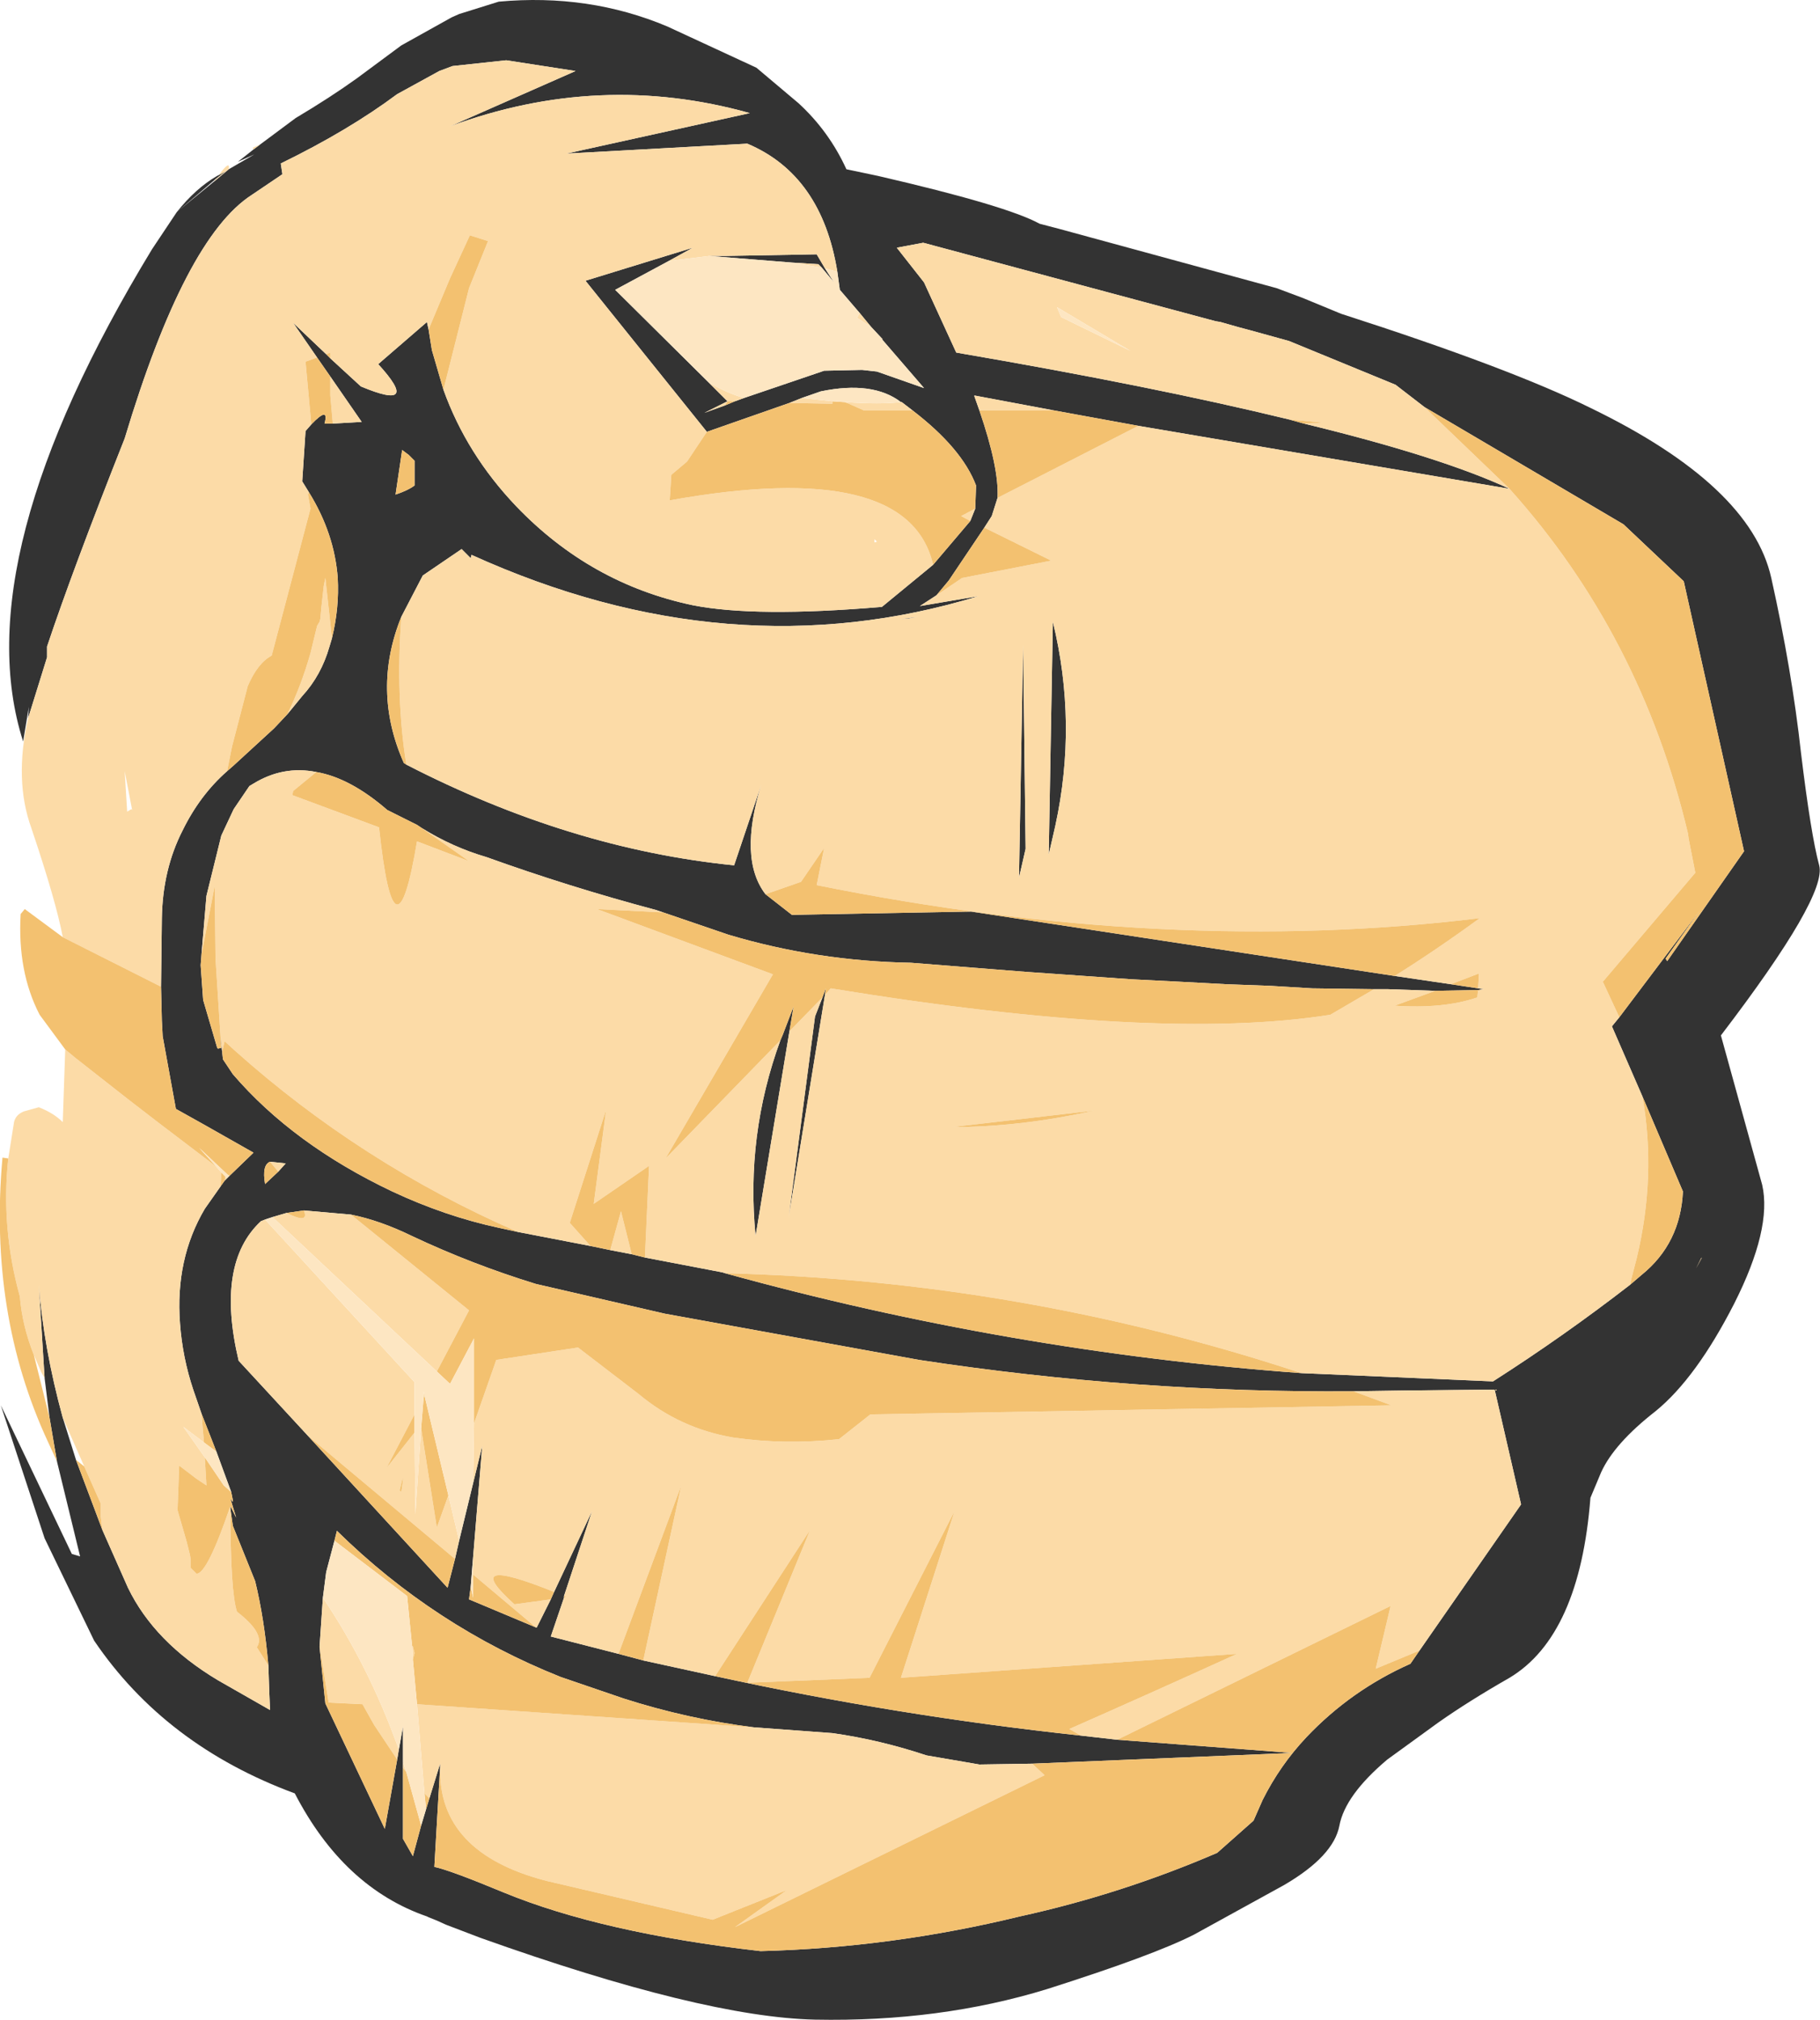 <?xml version="1.0" encoding="UTF-8" standalone="no"?>
<svg xmlns:xlink="http://www.w3.org/1999/xlink" height="122.3px" width="110.2px" xmlns="http://www.w3.org/2000/svg">
  <g transform="matrix(1.0, 0.0, 0.0, 1.0, 55.1, 61.15)">
    <path d="M-39.35 -52.4 L-37.2 -54.0 Q-35.1 -55.25 -33.5 -56.4 L-30.8 -58.4 -27.75 -60.1 -27.3 -60.3 -24.9 -61.05 Q-19.45 -61.55 -14.7 -59.55 L-9.3 -57.05 -6.75 -54.9 Q-4.9 -53.2 -3.85 -50.9 L-1.95 -50.5 Q5.85 -48.7 7.85 -47.6 L9.0 -47.3 22.2 -43.7 23.8 -43.1 26.1 -42.15 Q36.35 -38.85 41.2 -36.45 50.9 -31.75 52.15 -26.15 53.4 -20.55 53.95 -15.55 54.55 -10.6 55.05 -8.75 55.55 -6.9 49.1 1.55 L51.6 10.6 Q52.2 13.25 49.9 17.8 47.6 22.3 45.15 24.3 42.65 26.25 41.85 28.0 L41.2 29.55 Q40.55 37.9 36.3 40.45 33.85 41.85 32.0 43.15 L28.9 45.4 Q26.35 47.55 26.0 49.4 25.65 51.25 22.65 53.0 L17.2 56.0 Q14.75 57.25 8.3 59.3 1.8 61.3 -5.75 61.15 -12.55 61.0 -26.0 56.2 L-28.1 55.4 -28.65 55.15 -29.15 54.95 -29.25 54.9 Q-34.3 53.15 -37.25 47.45 -45.1 44.55 -49.4 38.2 L-52.4 32.0 -55.05 23.95 -50.75 32.95 -50.25 33.1 -51.65 27.35 -52.1 24.7 -52.4 22.3 -52.75 16.65 Q-52.45 20.5 -51.3 24.7 L-50.5 27.25 -48.9 31.5 -47.35 35.0 Q-45.75 38.3 -41.9 40.6 L-38.75 42.4 -38.8 41.2 -38.85 39.7 Q-39.1 36.85 -39.65 34.6 L-41.0 31.25 -41.15 30.2 -41.15 30.05 -40.8 30.75 -41.15 29.6 -41.0 29.8 -41.0 29.7 -41.1 29.2 -42.0 26.75 -42.35 25.85 -42.9 24.45 -43.4 23.0 Q-44.05 21.05 -44.2 19.0 -44.5 15.1 -42.7 12.05 L-41.75 10.7 -41.5 10.35 -41.35 10.2 -41.2 10.05 -39.75 8.65 -42.75 6.95 -44.45 6.0 -45.25 1.6 -45.3 0.65 -45.35 -1.4 -45.3 -5.55 Q-45.25 -8.5 -44.05 -10.85 -43.0 -13.0 -41.35 -14.45 L-40.95 -14.8 -38.5 -17.05 -37.7 -17.9 -36.8 -19.0 Q-35.65 -20.25 -35.15 -22.0 L-35.0 -22.5 Q-34.55 -24.35 -34.65 -26.15 -34.85 -28.85 -36.4 -31.35 L-36.8 -32.0 -36.6 -35.05 -36.25 -35.45 Q-35.15 -36.6 -35.45 -35.5 L-34.95 -35.5 -33.2 -35.6 -35.1 -38.35 -35.9 -39.5 -37.35 -41.6 -35.35 -39.7 -35.1 -39.45 -33.25 -37.75 Q-29.55 -36.2 -32.2 -39.1 L-29.25 -41.65 -29.15 -41.2 -28.95 -39.95 -28.25 -37.55 Q-26.85 -33.65 -23.85 -30.5 -19.35 -25.8 -13.15 -24.5 -9.35 -23.75 -1.7 -24.4 L1.4 -26.95 3.65 -29.6 3.95 -30.35 4.0 -31.75 Q3.15 -34.0 0.15 -36.3 L-0.5 -36.8 -0.55 -36.8 Q-2.25 -38.1 -5.4 -37.45 L-6.55 -37.05 -7.3 -36.75 -12.3 -35.0 -19.65 -44.15 -13.15 -46.15 -14.6 -45.35 -17.85 -43.6 -12.2 -38.0 -11.05 -36.85 -12.45 -36.15 -11.2 -36.6 -10.6 -36.85 -10.05 -37.05 -5.2 -38.7 -2.9 -38.75 -2.0 -38.65 0.85 -37.65 -1.65 -40.55 -1.7 -40.6 -1.65 -40.6 -2.35 -41.35 -3.05 -42.2 -4.25 -43.6 -4.4 -44.7 Q-5.35 -50.55 -9.85 -52.45 L-20.8 -51.85 -9.7 -54.3 Q-18.8 -56.85 -27.85 -53.5 L-20.25 -56.85 -24.45 -57.5 -27.7 -57.15 -28.5 -56.85 -31.05 -55.45 Q-34.0 -53.25 -38.1 -51.25 L-38.0 -50.6 -39.85 -49.35 Q-43.9 -46.75 -47.55 -34.6 -50.7 -26.65 -52.25 -22.0 L-52.25 -21.35 -53.4 -17.65 -53.35 -18.35 -53.7 -16.25 Q-57.25 -27.35 -45.9 -46.05 L-44.4 -48.3 Q-43.25 -49.75 -41.95 -50.5 L-41.85 -50.55 -41.4 -50.8 -42.05 -50.3 -44.4 -48.3 -42.15 -50.15 -41.25 -50.9 -39.7 -51.8 -40.7 -51.35 -39.75 -52.1 -39.35 -52.4 M31.15 -36.5 L29.4 -37.85 22.95 -40.5 20.6 -41.15 19.85 -41.35 18.8 -41.65 18.5 -41.7 0.8 -46.45 -0.8 -46.15 0.85 -44.05 2.8 -39.8 Q14.75 -37.75 22.95 -35.75 L23.85 -35.5 Q32.1 -33.5 36.3 -31.55 L13.9 -35.35 8.7 -36.3 3.9 -37.2 3.9 -37.15 4.2 -36.3 Q5.4 -32.8 5.3 -31.0 L4.95 -29.9 4.5 -29.2 2.35 -26.0 1.6 -25.1 0.6 -24.45 4.15 -25.05 Q-10.9 -20.45 -26.55 -27.55 L-26.6 -27.35 -27.15 -27.9 -29.5 -26.3 -30.8 -23.8 Q-32.6 -19.35 -30.65 -14.95 L-30.5 -14.85 Q-20.6 -9.75 -10.65 -8.75 L-9.0 -13.65 Q-10.4 -9.15 -8.75 -7.0 L-7.15 -5.75 3.7 -5.95 29.35 -2.05 32.75 -1.55 34.4 -1.3 34.75 -1.25 34.4 -1.2 31.8 -1.15 28.95 -1.25 28.1 -1.25 24.35 -1.3 21.85 -1.45 19.15 -1.55 16.35 -1.7 13.4 -1.85 7.0 -2.3 0.05 -2.85 Q-5.65 -2.95 -11.0 -4.55 L-14.95 -5.9 -15.4 -6.05 Q-20.65 -7.45 -25.65 -9.25 -27.7 -9.85 -29.55 -11.0 L-29.85 -11.2 -31.65 -12.1 Q-33.9 -14.05 -35.95 -14.4 -37.95 -14.8 -39.75 -13.7 L-40.0 -13.55 -40.95 -12.15 -41.7 -10.55 -42.6 -6.9 -42.9 -3.35 -42.95 -2.7 -42.8 -0.6 -41.95 2.3 -41.9 2.35 -41.7 2.3 -41.75 1.6 -41.7 2.05 -41.65 2.55 -41.6 3.0 -41.0 3.9 Q-37.35 8.15 -31.35 11.0 -28.15 12.5 -24.9 13.2 L-23.75 13.45 -19.35 14.3 -18.15 14.55 -16.85 14.8 -16.05 15.0 -11.35 15.9 -11.2 15.95 Q6.0 20.7 23.7 22.0 L35.3 22.5 Q39.6 19.75 43.6 16.65 L44.3 16.05 Q46.65 14.15 46.8 11.0 L44.35 5.25 42.5 1.0 42.95 0.45 47.85 -6.05 45.75 -3.1 45.85 -2.95 50.5 -9.6 46.85 -25.95 43.2 -29.4 31.15 -36.5 M7.0 -9.75 L6.6 -8.0 6.85 -22.1 7.0 -9.75 M8.8 -11.15 L8.4 -9.4 8.65 -23.5 Q10.15 -17.35 8.8 -11.15 M-12.15 -45.65 L-11.25 -45.65 -5.65 -45.75 -5.15 -44.9 -4.6 -44.05 -5.35 -44.95 -5.55 -45.15 -7.15 -45.25 -12.15 -45.65 M-0.55 -36.95 L-0.6 -36.95 -0.55 -36.95 M-31.15 -31.2 Q-30.4 -31.45 -30.0 -31.75 L-30.0 -33.25 -30.35 -33.6 -30.75 -33.9 -31.15 -31.2 M-0.65 -23.65 L0.5 -23.8 -0.05 -23.7 -0.65 -23.65 M-5.3 -0.75 L-5.1 -1.3 -5.15 -0.9 -7.35 12.6 -5.75 0.4 -5.3 -0.75 M-7.85 1.85 L-7.7 1.5 -7.05 -0.2 -7.3 1.3 -9.35 13.7 Q-9.95 7.6 -7.85 1.85 M-26.45 28.65 L-25.9 26.4 -26.45 33.1 -26.6 34.95 -26.7 35.7 -22.65 37.4 -22.6 37.4 -21.75 35.7 -21.55 35.25 -19.25 30.35 -20.95 35.5 -20.95 35.6 -21.75 37.95 -17.65 39.0 -16.15 39.4 -11.8 40.35 Q-0.8 42.75 10.35 43.95 L12.55 44.2 23.15 45.0 7.4 45.65 4.2 45.7 1.0 45.15 Q-1.85 44.2 -4.7 43.8 L-9.45 43.45 Q-13.45 42.95 -17.35 41.7 L-21.15 40.4 Q-28.8 37.35 -34.7 31.55 L-34.85 32.15 -35.35 34.05 -35.55 35.6 -35.75 38.55 -35.75 38.6 -35.4 42.0 -31.8 49.6 -31.05 45.4 -30.95 44.8 -30.7 43.4 -30.7 45.55 -30.7 45.9 -30.7 50.2 -30.1 51.25 -29.6 49.4 -29.3 48.4 -29.1 47.75 -28.45 45.65 -28.45 45.85 -28.8 51.9 Q-27.85 52.1 -24.6 53.45 -18.65 55.9 -9.05 57.0 -1.15 56.8 6.65 54.9 12.8 53.55 18.6 51.05 L20.8 49.1 21.35 47.85 Q22.4 45.75 24.0 44.05 26.7 41.2 30.3 39.6 L30.85 38.8 37.0 29.95 35.4 23.0 30.1 23.05 26.85 23.1 Q13.65 23.2 0.55 21.2 L-14.85 18.4 -22.65 16.6 Q-26.55 15.4 -30.15 13.7 -32.1 12.75 -33.85 12.4 L-36.7 12.15 -37.75 12.3 -38.6 12.55 -39.05 12.7 -39.3 12.8 Q-42.05 15.35 -40.65 21.25 L-36.45 25.8 -28.0 35.0 -27.55 33.25 -27.3 32.15 -26.45 28.65 M-38.75 9.2 Q-39.25 9.4 -39.05 10.55 L-38.25 9.8 -37.8 9.3 -38.75 9.2 M-41.15 30.05 L-41.15 30.0 -41.15 30.05 M47.95 15.0 L47.9 15.05 47.6 15.65 47.95 15.0" fill="#333333" fill-rule="evenodd" stroke="none"/>
    <path d="M-54.6 9.0 L-54.25 6.8 Q-54.15 6.35 -53.65 6.15 L-52.75 5.9 Q-51.85 6.25 -51.3 6.8 L-51.2 3.85 -51.15 2.4 -50.55 2.9 -47.3 5.45 -45.55 6.8 -42.0 9.5 -41.7 9.85 -41.7 10.05 -41.75 10.7 -42.7 12.05 Q-44.5 15.1 -44.2 19.0 -44.05 21.05 -43.4 23.0 L-42.9 24.45 -42.75 26.2 -44.0 25.25 -42.7 27.1 -42.6 28.8 -43.2 28.4 -44.25 27.6 -44.35 30.3 -43.8 32.2 -43.6 33.0 -43.55 33.3 -43.55 33.8 -43.2 34.15 Q-42.55 34.15 -41.15 30.05 L-41.15 30.2 Q-41.15 35.25 -40.75 36.45 -39.0 37.8 -39.55 38.6 L-38.85 39.7 -38.8 41.2 -38.75 42.4 -41.9 40.6 Q-45.75 38.3 -47.35 35.0 L-48.9 31.5 -49.0 30.7 -49.0 29.9 -50.0 27.65 -51.3 24.7 Q-52.45 20.5 -52.75 16.65 L-52.4 22.3 -52.6 21.95 -53.05 20.9 Q-53.75 19.15 -53.9 17.35 -55.05 13.2 -54.6 9.0 M-51.3 -4.4 Q-51.7 -6.55 -53.2 -11.0 -54.25 -13.9 -53.4 -17.65 L-52.25 -21.35 -52.25 -22.0 Q-50.7 -26.65 -47.55 -34.6 -43.9 -46.75 -39.85 -49.35 L-38.0 -50.6 -38.1 -51.25 Q-34.0 -53.25 -31.05 -55.45 L-28.5 -56.85 -27.7 -57.15 -24.45 -57.5 -20.25 -56.85 -27.85 -53.5 Q-18.8 -56.85 -9.7 -54.3 L-20.8 -51.85 -9.85 -52.45 Q-5.35 -50.55 -4.4 -44.7 L-5.15 -44.9 -5.65 -45.75 -11.25 -45.65 -12.15 -45.65 -14.6 -45.35 -13.15 -46.15 -19.65 -44.15 -12.3 -35.0 -13.5 -33.2 -14.45 -32.4 -14.55 -30.85 Q-0.1 -33.45 1.4 -26.95 L-1.7 -24.4 Q-9.35 -23.75 -13.15 -24.5 -19.35 -25.8 -23.85 -30.5 -26.85 -33.65 -28.25 -37.55 L-26.7 -43.7 -25.55 -46.55 -26.65 -46.9 -27.85 -44.3 -29.15 -41.2 -29.25 -41.65 -32.2 -39.1 Q-29.55 -36.2 -33.25 -37.75 L-35.1 -39.45 -35.1 -39.8 -35.35 -39.7 -37.35 -41.6 -35.9 -39.5 -36.6 -39.25 -36.25 -35.45 -36.6 -35.05 -36.8 -32.0 -36.4 -31.35 -36.45 -31.2 -36.3 -30.35 -38.65 -21.45 Q-39.5 -21.0 -40.1 -19.6 L-41.05 -15.95 -41.35 -14.45 Q-43.0 -13.0 -44.05 -10.85 -45.25 -8.5 -45.3 -5.55 L-45.35 -1.4 -51.3 -4.4 M-41.85 -50.55 Q-41.15 -51.5 -41.25 -50.9 L-42.15 -50.15 -42.05 -50.3 -41.4 -50.8 -41.85 -50.55 M-39.75 -52.1 L-39.8 -52.2 -39.35 -52.4 -39.75 -52.1 M22.95 -35.75 Q14.75 -37.75 2.8 -39.8 L0.85 -44.05 -0.8 -46.15 0.8 -46.45 18.5 -41.7 18.8 -41.65 19.85 -41.35 20.6 -41.15 22.95 -40.5 29.4 -37.85 31.15 -36.5 36.25 -31.6 36.3 -31.55 Q44.25 -22.7 47.1 -10.7 L47.15 -10.35 47.55 -8.3 41.95 -1.7 42.95 0.45 42.5 1.0 44.35 5.25 Q45.2 10.05 44.0 15.05 L43.7 16.2 43.6 16.65 Q39.6 19.75 35.3 22.5 L23.7 22.0 Q6.75 16.4 -11.2 15.95 L-11.35 15.9 -16.05 15.0 -15.8 9.45 -19.15 11.75 -18.4 6.05 -20.6 12.9 -19.35 14.3 -23.75 13.45 Q-33.25 9.3 -40.9 2.45 L-41.5 1.9 -41.65 2.55 -41.7 2.05 -41.75 1.6 -42.05 -3.1 -42.1 -7.5 -42.9 -3.35 -42.6 -6.9 -41.7 -10.55 -40.95 -12.15 -40.0 -13.55 -39.75 -13.7 Q-37.95 -14.8 -35.95 -14.4 L-37.35 -13.25 -37.4 -13.0 -32.15 -11.05 Q-31.2 -2.15 -29.85 -10.2 L-26.7 -9.0 -29.55 -11.0 Q-27.7 -9.85 -25.65 -9.25 -20.65 -7.45 -15.4 -6.05 L-14.95 -5.9 -18.95 -6.1 -8.3 -2.15 -14.8 9.0 -7.85 1.85 Q-9.95 7.6 -9.35 13.7 L-7.3 1.3 -5.3 -0.75 -5.75 0.4 -7.35 12.6 -5.15 -0.9 -4.8 -1.3 Q15.05 1.95 25.45 0.3 L28.1 -1.25 28.95 -1.25 31.8 -1.15 29.35 -0.25 Q32.3 -0.05 34.35 -0.75 L34.4 -1.2 34.75 -1.25 34.4 -1.3 34.45 -2.2 32.75 -1.55 29.35 -2.05 Q31.9 -3.65 34.5 -5.55 15.65 -3.25 -5.65 -7.55 L-5.2 -9.8 -6.6 -7.75 -8.75 -7.0 Q-10.4 -9.15 -9.0 -13.65 L-10.65 -8.75 Q-20.6 -9.75 -30.5 -14.85 -31.15 -18.95 -30.8 -23.8 L-29.5 -26.3 -27.15 -27.9 -26.6 -27.35 -26.55 -27.55 Q-10.9 -20.45 4.15 -25.05 L0.6 -24.45 1.6 -25.1 3.15 -26.15 8.55 -27.2 4.5 -29.2 4.95 -29.9 5.3 -31.0 13.8 -35.35 13.9 -35.35 36.3 -31.55 Q32.1 -33.5 23.85 -35.5 L25.0 -35.55 22.95 -35.75 M-16.85 14.8 L-18.15 14.55 -17.5 12.2 -16.85 14.8 M4.2 -36.3 L3.9 -37.15 3.9 -37.2 8.7 -36.3 4.2 -36.3 M9.15 -41.95 L13.35 -39.9 8.9 -42.55 9.15 -41.95 M3.95 -30.35 L3.65 -29.6 3.1 -29.9 3.95 -30.35 M-35.1 -38.35 L-33.2 -35.6 -34.95 -35.5 -35.1 -37.2 -35.1 -38.35 M-35.0 -22.5 L-35.15 -22.0 Q-35.65 -20.25 -36.8 -19.0 L-37.7 -17.9 Q-36.85 -19.65 -36.3 -21.6 L-35.9 -23.25 -35.75 -23.5 -35.7 -23.7 -35.65 -24.3 -35.5 -25.65 -35.4 -26.15 -35.0 -22.5 M-41.35 10.2 L-41.5 10.35 -41.45 10.1 -41.35 10.2 M8.8 -11.15 Q10.15 -17.35 8.65 -23.5 L8.4 -9.4 8.8 -11.15 M7.0 -9.75 L6.85 -22.1 6.6 -8.0 7.0 -9.75 M-3.05 -42.2 L-2.35 -41.35 -3.2 -41.9 -3.05 -42.2 M-10.05 -37.05 L-10.6 -36.85 -11.05 -36.85 -11.2 -36.6 -12.45 -36.15 -11.05 -36.85 -12.2 -38.0 Q-11.1 -37.35 -10.05 -37.05 M-7.3 -36.75 L-6.55 -37.05 -4.7 -36.85 -4.7 -36.7 -7.3 -36.75 M-0.55 -36.8 L-0.5 -36.8 0.15 -36.3 -2.8 -36.3 -3.7 -36.7 -3.95 -36.8 Q-1.8 -36.65 -0.55 -36.8 M-47.15 -12.15 L-47.1 -12.1 -47.55 -14.45 -47.4 -12.0 -47.15 -12.15 M-7.15 -45.25 L-5.55 -45.15 -5.35 -44.95 -7.15 -45.25 M-2.0 -28.35 L-2.15 -28.5 -2.15 -28.3 -2.0 -28.35 M-0.65 -23.65 L-0.05 -23.7 0.5 -23.8 -0.65 -23.65 M-26.4 25.05 L-25.05 21.2 -20.1 20.45 -16.45 23.25 Q-13.95 25.35 -10.7 25.9 -7.6 26.35 -4.3 26.0 L-2.4 24.5 29.15 23.95 26.85 23.1 30.1 23.05 35.4 23.0 37.0 29.95 30.85 38.8 28.2 39.9 29.1 36.1 12.55 44.2 10.35 43.95 9.65 43.55 Q14.75 41.3 19.8 39.0 L-0.55 40.45 2.7 30.35 -2.45 40.45 -9.85 40.75 -6.05 31.5 -11.8 40.35 -16.15 39.4 -13.85 28.8 -17.65 39.0 -21.75 37.95 -20.95 35.6 -20.8 35.55 -20.95 35.5 -19.25 30.35 -21.55 35.25 Q-27.4 32.9 -23.95 36.0 L-21.75 35.7 -22.6 37.4 -22.65 37.4 -26.45 34.2 -26.45 33.1 -25.9 26.4 -26.45 28.65 -26.4 25.05 M-33.85 12.4 L-26.7 18.2 -28.65 21.9 -38.6 12.55 -37.75 12.3 Q-36.35 13.0 -36.7 12.15 L-33.85 12.4 M-38.25 9.8 L-38.75 9.2 -37.8 9.3 -38.25 9.8 M-39.05 12.7 L-30.0 22.55 -30.0 24.5 -31.7 27.75 -30.0 25.6 -29.95 30.55 -29.6 25.35 -28.65 31.35 -27.95 29.4 -27.3 32.15 -27.55 33.25 -36.45 25.8 -40.65 21.25 Q-42.05 15.35 -39.3 12.8 L-39.05 12.7 M-29.45 23.5 L-29.45 23.1 -29.4 23.35 -29.45 23.5 M-30.8 29.2 Q-30.55 27.55 -30.9 29.1 L-30.8 29.2 M-30.15 38.5 L-30.1 38.55 -30.0 38.95 -30.1 39.35 -30.15 38.5 M-29.85 42.05 L-9.45 43.45 -4.7 43.8 Q-1.85 44.2 1.0 45.15 L4.2 45.7 7.4 45.65 8.15 46.35 -10.6 55.55 -7.45 53.3 -11.95 55.1 -22.0 52.75 Q-28.6 51.05 -28.45 45.85 L-28.45 45.65 -29.1 47.75 -29.4 47.45 -29.85 42.05 M-35.55 35.6 Q-32.75 39.75 -30.95 44.8 L-31.05 45.4 -32.45 43.3 -33.15 42.05 -35.2 41.95 -35.75 38.55 -35.55 35.6 M-30.7 45.55 L-30.5 46.15 -30.7 45.9 -30.7 45.55 M2.55 7.1 Q6.7 7.1 11.15 6.1 L2.55 7.1" fill="#fcdba7" fill-rule="evenodd" stroke="none"/>
    <path d="M-51.65 27.35 L-52.2 26.15 Q-55.8 18.4 -54.95 8.95 L-54.6 9.0 Q-55.05 13.2 -53.9 17.35 -53.75 19.15 -53.05 20.9 L-52.1 24.7 -51.65 27.35 M-51.15 2.4 L-52.7 0.3 Q-54.05 -2.3 -53.85 -5.8 L-53.6 -6.1 -51.3 -4.4 -45.35 -1.4 -45.3 0.65 -45.25 1.6 -44.45 6.0 -42.75 6.95 -39.75 8.65 -41.2 10.05 -41.3 10.0 -43.05 8.35 -42.0 9.5 -45.55 6.8 -47.3 5.45 -50.55 2.9 -51.15 2.4 M31.15 -36.5 L43.2 -29.4 46.85 -25.95 50.5 -9.6 45.85 -2.95 45.75 -3.1 47.85 -6.05 42.95 0.45 41.95 -1.7 47.55 -8.3 47.15 -10.35 47.1 -10.7 Q44.25 -22.7 36.3 -31.55 L36.25 -31.6 31.15 -36.5 M44.35 5.25 L46.8 11.0 Q46.65 14.15 44.3 16.05 L43.6 16.65 43.7 16.2 44.0 15.05 Q45.2 10.05 44.35 5.25 M23.7 22.0 Q6.0 20.7 -11.2 15.95 6.75 16.4 23.7 22.0 M-16.05 15.0 L-16.85 14.8 -17.5 12.2 -18.15 14.55 -19.35 14.3 -20.6 12.9 -18.4 6.05 -19.15 11.75 -15.8 9.45 -16.05 15.0 M-23.75 13.45 L-24.9 13.2 Q-28.15 12.5 -31.35 11.0 -37.35 8.15 -41.0 3.9 L-41.6 3.0 -41.65 2.55 -41.5 1.9 -40.9 2.45 Q-33.25 9.3 -23.75 13.45 M-41.75 1.6 L-41.7 2.3 -41.9 2.35 -41.95 2.3 -42.8 -0.6 -42.95 -2.7 -42.9 -3.35 -42.1 -7.5 -42.05 -3.1 -41.75 1.6 M-35.95 -14.4 Q-33.9 -14.05 -31.65 -12.1 L-29.85 -11.2 -29.55 -11.0 -26.7 -9.0 -29.85 -10.2 Q-31.2 -2.15 -32.15 -11.05 L-37.4 -13.0 -37.35 -13.25 -35.95 -14.4 M-14.95 -5.9 L-11.0 -4.55 Q-5.65 -2.95 0.05 -2.85 L7.0 -2.3 13.4 -1.85 16.35 -1.7 19.15 -1.55 21.85 -1.45 24.35 -1.3 28.1 -1.25 25.45 0.3 Q15.05 1.95 -4.8 -1.3 L-5.15 -0.9 -5.1 -1.3 -5.3 -0.75 -7.3 1.3 -7.05 -0.2 -7.7 1.5 -7.85 1.85 -14.8 9.0 -8.3 -2.15 -18.95 -6.1 -14.95 -5.9 M31.8 -1.15 L34.4 -1.2 34.35 -0.75 Q32.3 -0.05 29.35 -0.25 L31.8 -1.15 M34.4 -1.3 L32.75 -1.55 34.45 -2.2 34.4 -1.3 M29.35 -2.05 L3.7 -5.95 -7.15 -5.75 -8.75 -7.0 -6.6 -7.75 -5.2 -9.8 -5.65 -7.55 Q15.65 -3.25 34.5 -5.55 31.9 -3.65 29.35 -2.05 M-30.5 -14.85 L-30.65 -14.95 Q-32.6 -19.35 -30.8 -23.8 -31.15 -18.95 -30.5 -14.85 M1.6 -25.1 L2.35 -26.0 4.5 -29.2 8.55 -27.2 3.15 -26.15 1.6 -25.1 M5.3 -31.0 Q5.4 -32.8 4.2 -36.3 L8.7 -36.3 13.9 -35.35 13.8 -35.35 5.3 -31.0 M23.85 -35.5 L22.95 -35.75 25.0 -35.55 23.85 -35.5 M0.15 -36.3 Q3.15 -34.0 4.0 -31.75 L3.95 -30.35 3.1 -29.9 3.65 -29.6 1.4 -26.95 Q-0.1 -33.45 -14.55 -30.85 L-14.45 -32.4 -13.5 -33.2 -12.3 -35.0 -7.3 -36.75 -4.7 -36.7 -4.7 -36.85 -3.95 -36.8 -3.7 -36.7 -2.8 -36.3 0.15 -36.3 M-28.25 -37.55 L-28.95 -39.95 -29.15 -41.2 -27.85 -44.3 -26.65 -46.9 -25.55 -46.55 -26.7 -43.7 -28.25 -37.55 M-35.1 -39.45 L-35.35 -39.7 -35.1 -39.8 -35.1 -39.45 M-35.9 -39.5 L-35.1 -38.35 -35.1 -37.2 -34.95 -35.5 -35.45 -35.5 Q-35.15 -36.6 -36.25 -35.45 L-36.6 -39.25 -35.9 -39.5 M-36.4 -31.35 Q-34.85 -28.85 -34.65 -26.15 -34.55 -24.35 -35.0 -22.5 L-35.4 -26.15 -35.5 -25.65 -35.65 -24.3 -35.7 -23.7 -35.75 -23.5 -35.9 -23.25 -36.3 -21.6 Q-36.85 -19.65 -37.7 -17.9 L-38.5 -17.05 -40.95 -14.8 -41.35 -14.45 -41.05 -15.95 -40.1 -19.6 Q-39.5 -21.0 -38.65 -21.45 L-36.3 -30.35 -36.45 -31.2 -36.4 -31.35 M-41.5 10.35 L-41.75 10.7 -41.7 10.05 -41.7 9.85 -41.45 10.1 -41.5 10.35 M-42.9 24.45 L-42.35 25.85 -42.0 26.75 -42.75 26.2 -42.9 24.45 M-41.1 29.2 L-41.0 29.7 -41.0 29.8 -41.15 29.6 -40.8 30.75 -41.15 30.05 -41.15 30.0 -41.15 30.05 Q-42.55 34.15 -43.2 34.15 L-43.55 33.8 -43.55 33.3 -43.6 33.0 -43.8 32.2 -44.35 30.3 -44.25 27.6 -43.2 28.4 -42.6 28.8 -42.7 27.1 -41.55 28.8 -41.1 29.2 M-41.15 30.2 L-41.0 31.25 -39.65 34.6 Q-39.1 36.85 -38.85 39.7 L-39.55 38.6 Q-39.0 37.8 -40.75 36.45 -41.15 35.25 -41.15 30.2 M-48.9 31.5 L-50.5 27.25 -50.0 27.65 -49.0 29.9 -49.0 30.7 -48.9 31.5 M-10.6 -36.85 L-11.2 -36.6 -11.05 -36.85 -10.6 -36.85 M-31.15 -31.2 L-30.75 -33.9 -30.35 -33.6 -30.0 -33.25 -30.0 -31.75 Q-30.4 -31.45 -31.15 -31.2 M26.85 23.1 L29.15 23.95 -2.4 24.5 -4.3 26.0 Q-7.6 26.35 -10.7 25.9 -13.95 25.35 -16.45 23.25 L-20.1 20.45 -25.05 21.2 -26.4 25.05 -26.4 19.9 -27.85 22.65 -28.65 21.9 -26.7 18.2 -33.85 12.4 Q-32.1 12.75 -30.15 13.7 -26.55 15.4 -22.65 16.6 L-14.85 18.4 0.55 21.2 Q13.65 23.2 26.85 23.1 M-26.45 34.2 L-22.65 37.4 -26.7 35.7 -26.6 34.95 -26.45 35.6 -26.45 34.2 M-21.75 35.7 L-23.95 36.0 Q-27.4 32.9 -21.55 35.25 L-21.75 35.7 M-20.95 35.5 L-20.8 35.55 -20.95 35.6 -20.95 35.5 M-17.65 39.0 L-13.85 28.8 -16.15 39.4 -17.65 39.0 M-11.8 40.35 L-6.05 31.5 -9.85 40.75 -2.45 40.45 2.7 30.35 -0.55 40.45 19.8 39.0 Q14.75 41.3 9.65 43.55 L10.35 43.95 Q-0.8 42.75 -11.8 40.35 M12.55 44.2 L29.1 36.1 28.2 39.9 30.85 38.8 30.3 39.6 Q26.7 41.2 24.0 44.05 22.4 45.75 21.35 47.85 L20.8 49.1 18.6 51.05 Q12.8 53.55 6.65 54.9 -1.15 56.8 -9.05 57.0 -18.65 55.9 -24.6 53.45 -27.85 52.1 -28.8 51.9 L-28.45 45.85 Q-28.6 51.05 -22.0 52.75 L-11.95 55.1 -7.45 53.3 -10.6 55.55 8.15 46.35 7.4 45.65 23.15 45.0 12.55 44.2 M-37.75 12.3 L-36.7 12.15 Q-36.35 13.0 -37.75 12.3 M-38.75 9.2 L-38.25 9.8 -39.05 10.55 Q-39.25 9.4 -38.75 9.2 M-30.0 24.5 L-30.0 25.6 -31.7 27.75 -30.0 24.5 M-29.6 25.35 L-29.45 23.5 -29.4 23.35 -27.95 29.4 -28.65 31.35 -29.6 25.35 M-36.45 25.8 L-27.55 33.25 -28.0 35.0 -36.45 25.8 M-30.8 29.2 L-30.9 29.1 Q-30.55 27.55 -30.8 29.2 M-30.15 38.5 L-30.45 35.5 -34.85 32.15 -34.7 31.55 Q-28.8 37.35 -21.15 40.4 L-17.35 41.7 Q-13.45 42.95 -9.45 43.45 L-29.85 42.05 -30.1 39.35 -30.0 38.95 -30.1 38.55 -30.15 38.5 M-30.5 46.15 L-29.6 49.4 -30.1 51.25 -30.7 50.2 -30.7 45.9 -30.5 46.15 M-29.3 48.4 L-29.4 47.45 -29.1 47.75 -29.3 48.4 M-35.75 38.55 L-35.2 41.95 -33.15 42.05 -32.45 43.3 -31.05 45.4 -31.8 49.6 -35.4 42.0 -35.75 38.6 -35.75 38.55 M47.95 15.0 L47.6 15.65 47.9 15.05 47.95 15.0 M2.55 7.1 L11.15 6.1 Q6.7 7.1 2.55 7.1" fill="#f3c170" fill-rule="evenodd" stroke="none"/>
    <path d="M9.15 -41.95 L8.9 -42.55 13.35 -39.9 9.15 -41.95 M-41.2 10.05 L-41.35 10.2 -41.45 10.1 -41.7 9.85 -42.0 9.5 -43.05 8.35 -41.3 10.0 -41.2 10.05 M-42.0 26.75 L-41.1 29.2 -41.55 28.8 -42.7 27.1 -44.0 25.25 -42.75 26.2 -42.0 26.75 M-4.4 -44.7 L-4.25 -43.6 -3.05 -42.2 -3.2 -41.9 -2.35 -41.35 -1.65 -40.6 -1.7 -40.6 -1.65 -40.55 0.85 -37.65 -2.0 -38.65 -2.9 -38.75 -5.2 -38.7 -10.05 -37.05 Q-11.1 -37.35 -12.2 -38.0 L-17.85 -43.6 -14.6 -45.35 -12.15 -45.65 -7.15 -45.25 -5.35 -44.95 -4.6 -44.05 -5.15 -44.9 -4.4 -44.7 M-6.55 -37.05 L-5.4 -37.45 Q-2.25 -38.1 -0.55 -36.8 -1.8 -36.65 -3.95 -36.8 L-4.7 -36.85 -6.55 -37.05 M-0.55 -36.95 L-0.6 -36.95 -0.55 -36.95 M-26.4 25.05 L-26.45 28.65 -27.3 32.15 -27.95 29.4 -29.4 23.35 -29.45 23.1 -29.45 23.5 -29.6 25.35 -29.95 30.55 -30.0 25.6 -30.0 24.5 -30.0 22.55 -39.05 12.7 -38.6 12.55 -28.65 21.9 -27.85 22.65 -26.4 19.9 -26.4 25.05 M-26.45 33.1 L-26.45 34.2 -26.45 35.6 -26.6 34.95 -26.45 33.1 M-34.85 32.15 L-30.45 35.5 -30.15 38.5 -30.1 39.35 -29.85 42.05 -29.4 47.45 -29.3 48.4 -29.6 49.4 -30.5 46.15 -30.7 45.55 -30.7 43.4 -30.95 44.8 Q-32.75 39.75 -35.55 35.6 L-35.35 34.05 -34.85 32.15" fill="#fde6c2" fill-rule="evenodd" stroke="none"/>
  </g>
</svg>

